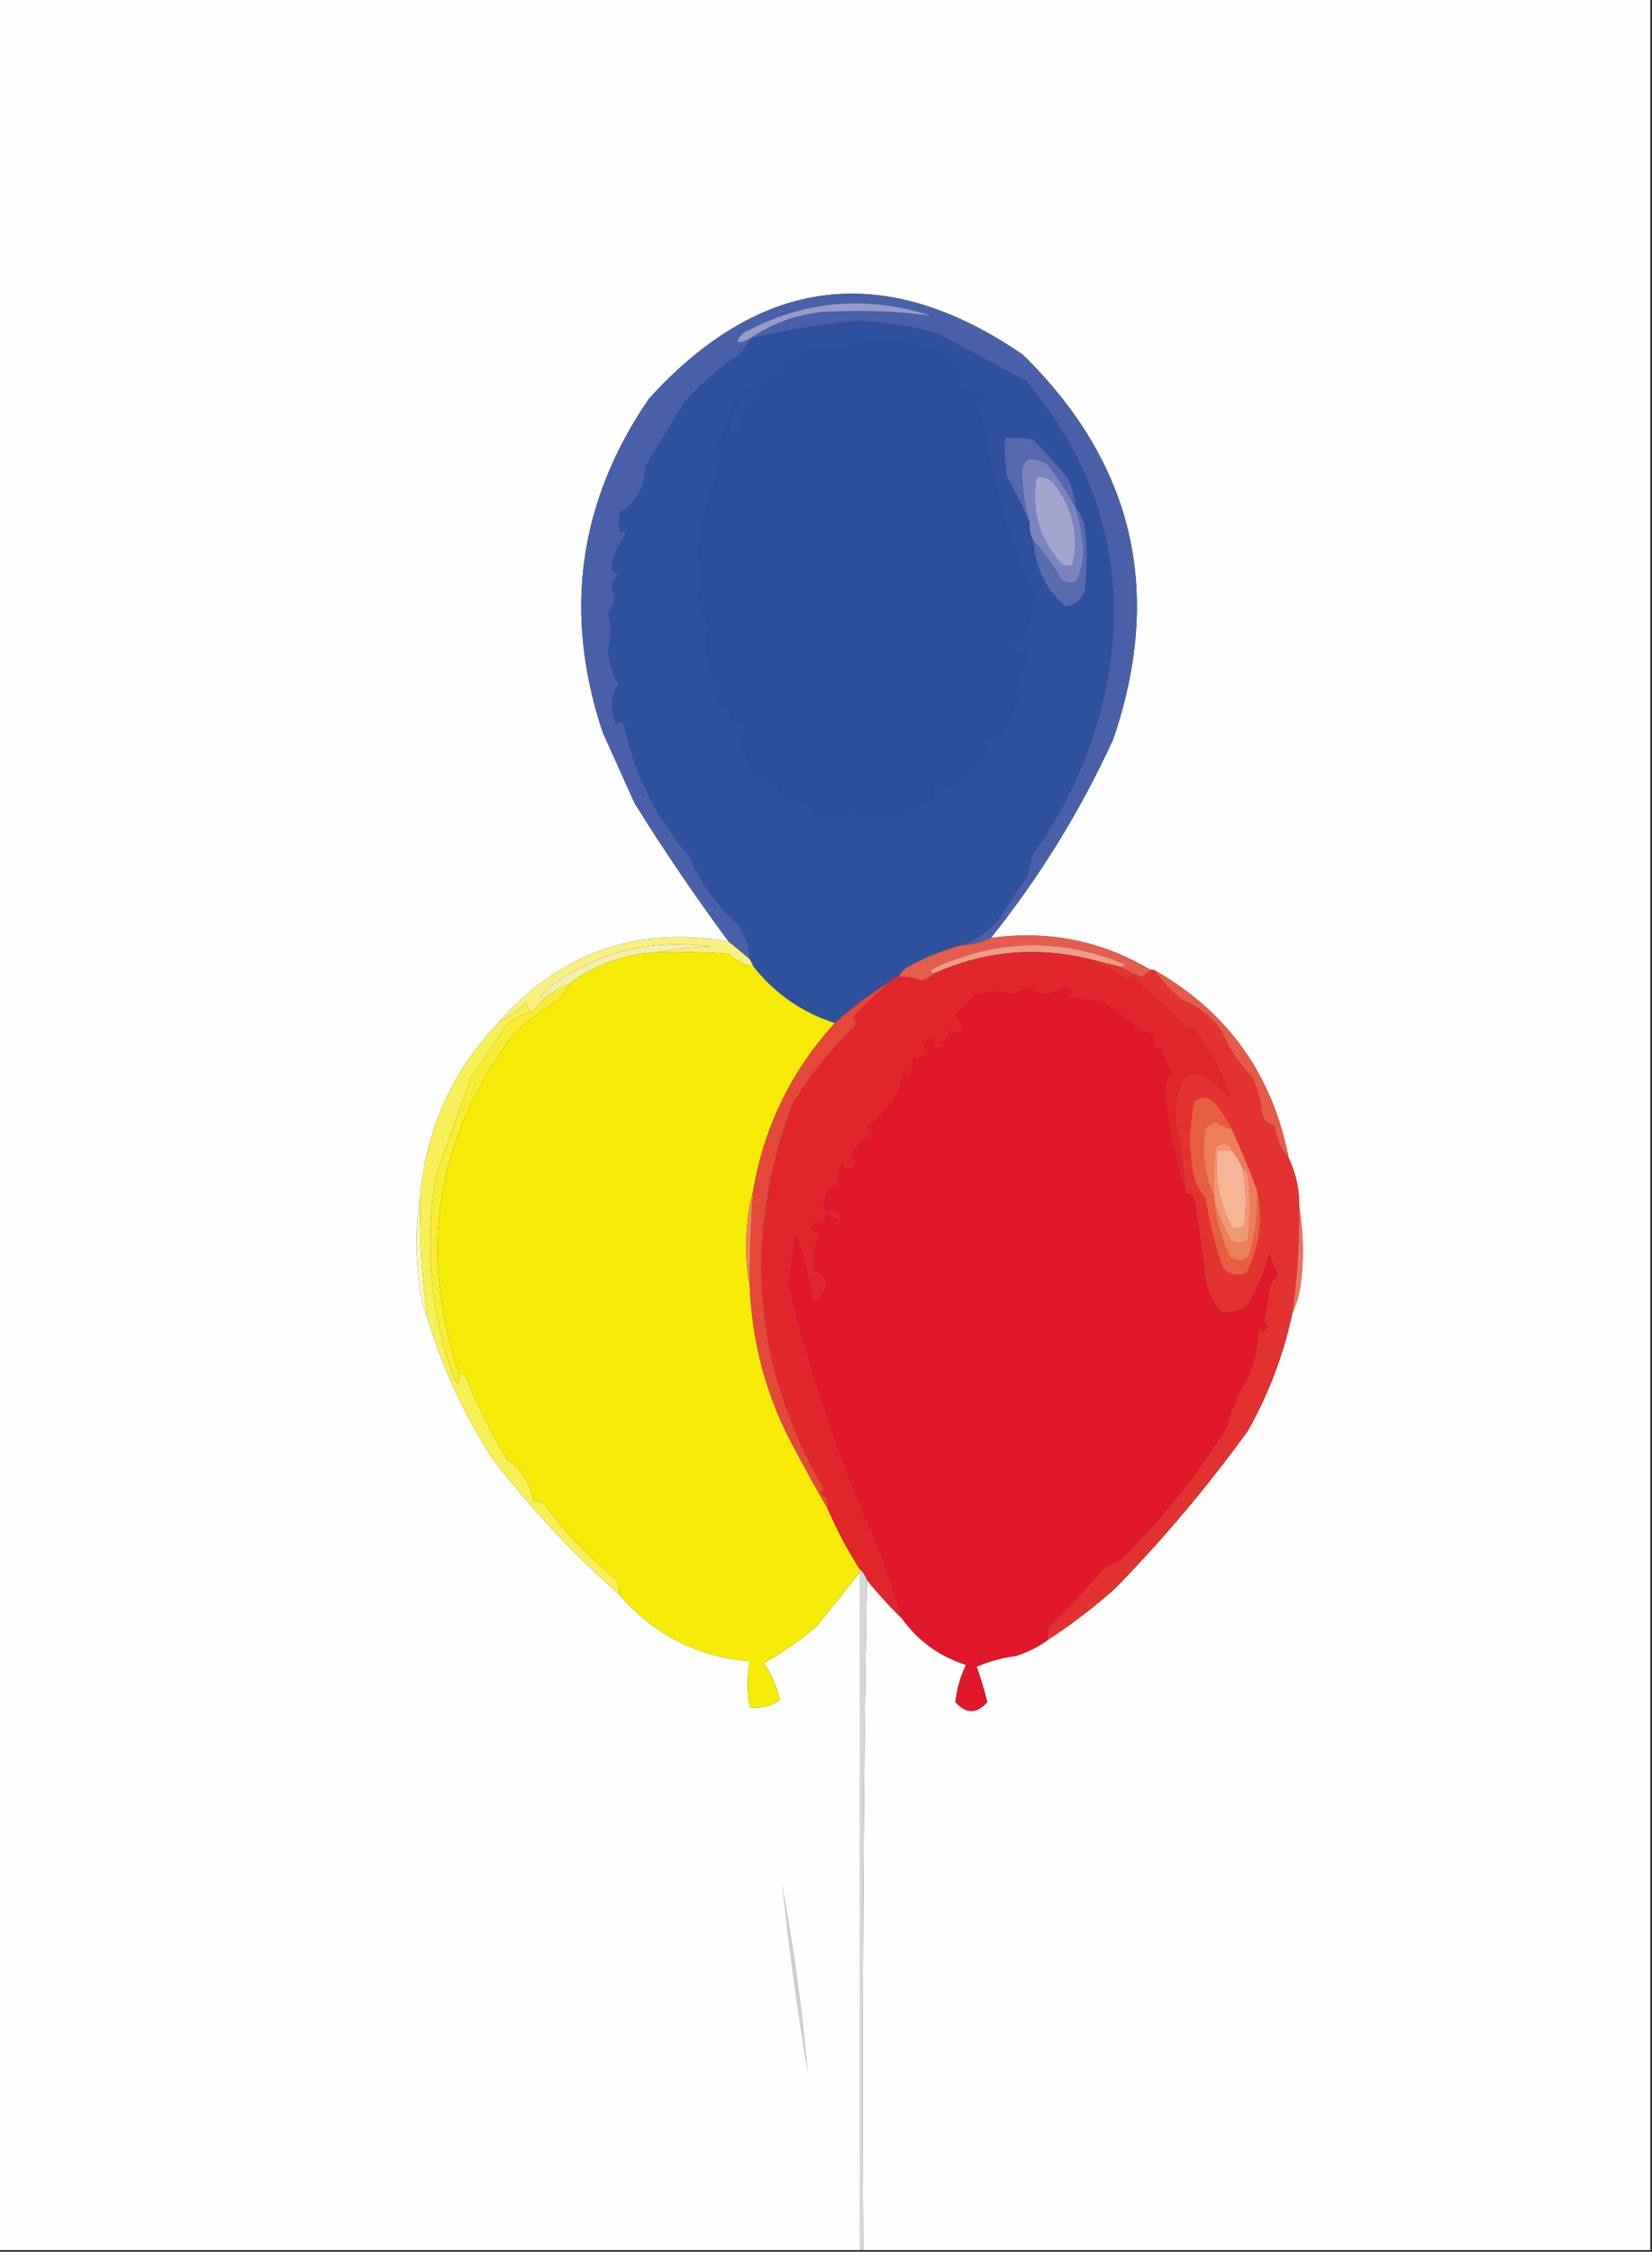 <?xml version="1.0" encoding="UTF-8"?> <svg xmlns="http://www.w3.org/2000/svg" xmlns:xlink="http://www.w3.org/1999/xlink" width="466px" height="635px" style="shape-rendering:geometricPrecision; text-rendering:geometricPrecision; image-rendering:optimizeQuality; fill-rule:evenodd; clip-rule:evenodd"><rect width="100%" height="100%" fill="#333333" stroke="none"/> <g> <path style="opacity:1" fill="#fefefe" d="M -0.5,-0.5 C 154.833,-0.5 310.167,-0.5 465.5,-0.5C 465.5,211.167 465.5,422.833 465.5,634.5C 391.5,634.5 317.5,634.5 243.5,634.5C 243.168,571.331 243.501,508.331 244.5,445.5C 247.6,449.356 250.933,453.023 254.5,456.5C 259.028,462.774 265.028,467.107 272.5,469.5C 270.906,472.765 269.906,476.265 269.5,480C 272.5,483.333 275.5,483.333 278.5,480C 277.649,476.592 276.649,473.259 275.5,470C 278.967,468.502 282.634,467.502 286.5,467C 289.823,465.96 292.823,464.46 295.5,462.5C 302.163,458.161 308.496,453.327 314.5,448C 328.098,434.071 340.598,419.237 352,403.5C 357.875,393.095 362.042,382.095 364.5,370.5C 365.761,367.742 366.594,364.742 367,361.5C 367.821,354.321 367.655,347.321 366.5,340.5C 366.557,335.469 365.557,330.802 363.5,326.5C 358.904,302.949 346.237,285.283 325.5,273.5C 325.167,273.5 324.833,273.5 324.5,273.5C 310.731,265.279 295.731,262.279 279.5,264.5C 293.259,247.335 304.759,228.668 314,208.5C 328.266,166.804 319.766,130.637 288.5,100C 249.787,73.477 214.62,77.644 183,112.5C 163.157,141.549 158.824,172.882 170,206.5C 173,213.167 176,219.833 179,226.5C 187.359,239.904 196.192,252.904 205.5,265.5C 179.443,261.04 157.776,268.706 140.5,288.5C 127.52,302.14 120.186,318.473 118.5,337.5C 117.345,344.655 117.178,351.988 118,359.5C 118.189,363.767 119.023,367.767 120.5,371.5C 124.778,385.722 130.945,399.056 139,411.5C 149.655,425.32 161.489,437.987 174.5,449.5C 184.245,460.872 196.578,467.206 211.5,468.5C 210.645,472.79 210.645,477.124 211.5,481.5C 214.602,481.846 217.435,481.179 220,479.5C 219.253,475.822 217.753,472.322 215.5,469C 220.82,466.003 225.82,462.503 230.5,458.5C 234.554,453.457 238.554,448.457 242.5,443.5C 242.5,507.167 242.5,570.833 242.5,634.5C 161.5,634.5 80.5,634.5 -0.5,634.5C -0.5,422.833 -0.5,211.167 -0.5,-0.5 Z"></path> </g> <g> <path style="opacity:1" fill="#2e519e" d="M 271.5,266.5 C 265.888,267.935 260.555,270.102 255.5,273C 254.619,273.708 253.953,274.542 253.5,275.5C 252.508,275.328 251.842,275.662 251.5,276.5C 245.839,280.004 240.505,284.004 235.5,288.5C 226.177,285.505 218.511,280.171 212.5,272.5C 212.167,271.833 211.833,271.167 211.5,270.5C 211.429,266.786 210.262,263.453 208,260.5C 202.04,255.263 197.54,248.93 194.5,241.5C 185.171,230.842 179.004,218.509 176,204.5C 175.333,203.167 174.667,203.167 174,204.5C 171.982,200.562 172.149,196.728 174.5,193C 172.73,189.925 171.73,186.592 171.5,183C 172.467,179.628 172.467,176.461 171.5,173.5C 172.074,171.941 172.74,170.441 173.5,169C 173.056,167.467 172.723,165.967 172.5,164.5C 172.977,163.522 173.643,162.689 174.5,162C 173.692,161.692 173.025,161.192 172.5,160.5C 172.97,156.799 174.303,153.466 176.5,150.5C 176.154,149.304 175.654,149.304 175,150.5C 174.333,148.5 174.333,146.5 175,144.5C 179.684,141.467 182.017,137.134 182,131.5C 185.664,125.503 189.331,119.503 193,113.5C 197.492,108.349 202.659,103.849 208.5,100C 209.883,98.729 210.883,97.229 211.5,95.5C 221.52,93.081 231.687,91.414 242,90.5C 249.635,90.76 257.135,91.927 264.5,94C 272.906,98.533 281.239,103.033 289.5,107.5C 309.516,131.339 317.349,158.339 313,188.5C 309.793,207.91 302.46,225.576 291,241.5C 290.808,243.577 290.308,245.577 289.5,247.5C 286.73,251.514 284.064,255.514 281.5,259.5C 278.628,262.74 275.294,265.073 271.5,266.5 Z"></path> </g> <g> <path style="opacity:1" fill="#4961a9" d="M 279.5,264.5 C 277.007,265.774 274.341,266.44 271.5,266.5C 275.294,265.073 278.628,262.74 281.5,259.5C 284.064,255.514 286.73,251.514 289.5,247.5C 290.308,245.577 290.808,243.577 291,241.5C 302.46,225.576 309.793,207.91 313,188.5C 317.349,158.339 309.516,131.339 289.5,107.5C 281.239,103.033 272.906,98.533 264.5,94C 257.135,91.927 249.635,90.76 242,90.5C 231.687,91.414 221.52,93.081 211.5,95.5C 210.883,97.229 209.883,98.729 208.5,100C 202.659,103.849 197.492,108.349 193,113.5C 189.331,119.503 185.664,125.503 182,131.5C 182.017,137.134 179.684,141.467 175,144.5C 174.333,146.5 174.333,148.5 175,150.5C 175.654,149.304 176.154,149.304 176.5,150.5C 174.303,153.466 172.97,156.799 172.5,160.5C 173.025,161.192 173.692,161.692 174.5,162C 173.643,162.689 172.977,163.522 172.5,164.5C 172.723,165.967 173.056,167.467 173.5,169C 172.74,170.441 172.074,171.941 171.5,173.5C 172.467,176.461 172.467,179.628 171.5,183C 171.73,186.592 172.73,189.925 174.5,193C 172.149,196.728 171.982,200.562 174,204.5C 174.667,203.167 175.333,203.167 176,204.5C 179.004,218.509 185.171,230.842 194.5,241.5C 197.54,248.93 202.04,255.263 208,260.5C 210.262,263.453 211.429,266.786 211.5,270.5C 209.5,268.833 207.5,267.167 205.5,265.5C 196.192,252.904 187.359,239.904 179,226.5C 176,219.833 173,213.167 170,206.5C 158.824,172.882 163.157,141.549 183,112.5C 214.62,77.644 249.787,73.477 288.5,100C 319.766,130.637 328.266,166.804 314,208.5C 304.759,228.668 293.259,247.335 279.5,264.5 Z"></path> </g> <g> <path style="opacity:1" fill="#2a4e9c" d="M 235.5,96.5 C 246.709,94.33 257.543,95.664 268,100.5C 268.622,102.731 269.789,104.565 271.5,106C 270.663,107.011 270.33,108.178 270.5,109.5C 272.451,109.227 273.951,109.893 275,111.5C 275.71,110.027 276.876,109.36 278.5,109.5C 278.36,111.124 279.027,112.29 280.5,113C 279.207,113.49 277.873,113.657 276.5,113.5C 278.093,123.996 280.26,134.329 283,144.5C 284.192,149.587 286.025,153.754 288.5,157C 288.355,157.772 288.022,158.439 287.5,159C 289.609,162.064 291.276,165.397 292.5,169C 290.899,172.249 290.066,175.749 290,179.5C 288.22,180.594 286.386,181.594 284.5,182.5C 286.045,183.452 287.712,183.785 289.5,183.5C 289.33,184.822 289.663,185.989 290.5,187C 287.368,188.518 286.701,190.851 288.5,194C 286.596,198.547 284.596,203.047 282.5,207.5C 280.556,208.189 278.556,208.689 276.5,209C 278.158,209.725 278.658,210.892 278,212.5C 275.656,215.012 273.489,217.679 271.5,220.5C 268.916,221.393 266.249,221.726 263.5,221.5C 263.5,222.833 263.5,224.167 263.5,225.5C 260.2,226.275 257.2,227.775 254.5,230C 250.179,230.499 245.846,230.666 241.5,230.5C 241.671,227.203 241.005,226.869 239.5,229.5C 236.232,230.487 232.898,230.82 229.5,230.5C 229.5,229.5 229.5,228.5 229.5,227.5C 226.433,226.805 223.433,225.805 220.5,224.5C 219.614,223.675 219.281,222.675 219.5,221.5C 216.597,220.715 213.93,219.382 211.5,217.5C 210.223,213.536 209.223,209.536 208.5,205.5C 209.873,205.657 211.207,205.49 212.5,205C 210.5,204.667 208.5,204.333 206.5,204C 205.62,202.644 205.286,201.144 205.5,199.5C 204.167,199.5 202.833,199.5 201.5,199.5C 201.178,197.278 201.845,195.444 203.5,194C 199.417,189.167 198.083,183.667 199.5,177.5C 198.954,174.635 197.954,171.969 196.5,169.5C 197.554,164.856 197.554,160.189 196.5,155.5C 198.061,146.645 200.395,137.978 203.5,129.5C 203.182,128.353 202.516,127.519 201.5,127C 204.028,122.442 205.861,117.608 207,112.5C 214.91,105.954 215.244,106.288 208,113.5C 207.456,116.625 206.623,119.625 205.5,122.5C 206.5,122.5 207.5,122.5 208.5,122.5C 208.215,120.712 208.548,119.045 209.5,117.5C 212.113,113.925 214.446,110.258 216.5,106.5C 218.167,106.5 219.833,106.5 221.5,106.5C 221.64,104.876 220.973,103.71 219.5,103C 222.602,100.767 225.935,98.933 229.5,97.5C 230.167,97.833 230.833,98.167 231.5,98.5C 236.781,97.714 242.115,97.214 247.5,97C 243.514,96.501 239.514,96.335 235.5,96.5 Z"></path> </g> <g> <path style="opacity:1" fill="#969cc6" d="M 211.5,95.5 C 207.813,97.19 207.146,96.69 209.5,94C 226.45,84.78 244.117,83.114 262.5,89C 252.248,87.655 241.915,87.322 231.5,88C 224.078,88.858 217.412,91.358 211.5,95.5 Z"></path> </g> <g> <path style="opacity:1" fill="#5468ab" d="M 303.5,143.5 C 301.245,139.177 298.578,135.01 295.5,131C 289.901,127.991 287.567,129.657 288.5,136C 288.727,139.936 289.393,143.77 290.5,147.5C 288.636,143.013 286.47,138.68 284,134.5C 283.501,130.848 283.335,127.182 283.5,123.5C 286.187,123.336 288.854,123.503 291.5,124C 294.793,127.447 297.96,130.947 301,134.5C 302.43,137.353 303.263,140.353 303.5,143.5 Z"></path> </g> <g> <path style="opacity:1" fill="#7b85bc" d="M 303.5,143.5 C 304.607,147.23 305.273,151.064 305.5,155C 305.607,158.205 304.94,161.205 303.5,164C 302.101,164.595 300.768,164.428 299.5,163.5C 297.182,159.433 294.515,155.767 291.5,152.5C 290.699,150.958 290.366,149.292 290.5,147.5C 289.393,143.77 288.727,139.936 288.5,136C 287.567,129.657 289.901,127.991 295.5,131C 298.578,135.01 301.245,139.177 303.5,143.5 Z"></path> </g> <g> <path style="opacity:1" fill="#a2a6cf" d="M 292.5,134.5 C 294.903,134.393 296.736,135.393 298,137.5C 302.707,144.036 304.207,151.203 302.5,159C 301.5,159.667 300.5,159.667 299.5,159C 293.202,151.941 290.868,143.774 292.5,134.5 Z"></path> </g> <g> <path style="opacity:1" fill="#586bad" d="M 303.5,143.5 C 304.793,144.842 305.626,146.509 306,148.5C 306.667,154.5 306.667,160.5 306,166.5C 304.95,169.24 303.117,170.74 300.5,171C 294.961,166.088 291.961,159.921 291.5,152.5C 294.515,155.767 297.182,159.433 299.5,163.5C 300.768,164.428 302.101,164.595 303.5,164C 304.94,161.205 305.607,158.205 305.5,155C 305.273,151.064 304.607,147.23 303.5,143.5 Z"></path> </g> <g> <path style="opacity:1" fill="#e45d4d" d="M 279.5,264.5 C 295.731,262.279 310.731,265.279 324.5,273.5C 323.844,274.278 323.011,274.944 322,275.5C 319.683,274.588 317.516,273.588 315.5,272.5C 316.239,272.631 316.906,272.464 317.5,272C 299.337,264.427 281.337,264.761 263.5,273C 262.262,273.69 262.262,274.19 263.5,274.5C 262.626,275.525 261.459,276.192 260,276.5C 257.901,275.713 255.734,275.38 253.5,275.5C 253.953,274.542 254.619,273.708 255.5,273C 260.555,270.102 265.888,267.935 271.5,266.5C 274.341,266.44 277.007,265.774 279.5,264.5 Z"></path> </g> <g> <path style="opacity:1" fill="#ed9d85" d="M 315.5,272.5 C 312.833,271.833 310.167,271.167 307.5,270.5C 292.36,266.824 277.693,268.157 263.5,274.5C 262.262,274.19 262.262,273.69 263.5,273C 281.337,264.761 299.337,264.427 317.5,272C 316.906,272.464 316.239,272.631 315.5,272.5 Z"></path> </g> <g> <path style="opacity:1" fill="#f9f07f" d="M 205.5,265.5 C 207.5,267.167 209.5,268.833 211.5,270.5C 211.833,271.167 212.167,271.833 212.5,272.5C 209.802,272.092 207.469,270.926 205.5,269C 198.842,268.5 192.175,268.334 185.5,268.5C 190.316,267.674 195.316,267.174 200.5,267C 183.905,264.599 168.905,268.266 155.5,278C 154.5,279 153.5,280 152.5,281C 152.728,281.399 153.062,281.565 153.5,281.5C 152.5,283.167 151.167,284.5 149.5,285.5C 148.926,284.472 148.593,283.472 148.5,282.5C 146.079,284.934 143.412,286.934 140.5,288.5C 157.776,268.706 179.443,261.04 205.5,265.5 Z"></path> </g> <g> <path style="opacity:1" fill="#f6eead" d="M 185.5,268.5 C 176.135,269.032 167.802,272.032 160.5,277.5C 158.031,278.569 155.698,279.902 153.5,281.5C 153.062,281.565 152.728,281.399 152.5,281C 153.5,280 154.5,279 155.5,278C 168.905,268.266 183.905,264.599 200.5,267C 195.316,267.174 190.316,267.674 185.5,268.5 Z"></path> </g> <g> <path style="opacity:1" fill="#f5eb06" d="M 185.5,268.5 C 192.175,268.334 198.842,268.5 205.5,269C 207.469,270.926 209.802,272.092 212.5,272.5C 218.511,280.171 226.177,285.505 235.5,288.5C 223.314,301.874 215.647,317.54 212.5,335.5C 211.069,340.933 210.402,346.599 210.5,352.5C 210.502,356.018 210.835,359.351 211.5,362.5C 212.021,377.233 215.521,391.233 222,404.5C 225.73,411.686 229.564,418.686 233.5,425.5C 236.023,431.373 239.023,437.04 242.5,442.5C 242.5,442.833 242.5,443.167 242.5,443.5C 238.554,448.457 234.554,453.457 230.5,458.5C 225.82,462.503 220.82,466.003 215.5,469C 217.753,472.322 219.253,475.822 220,479.5C 217.435,481.179 214.602,481.846 211.5,481.5C 210.645,477.124 210.645,472.79 211.5,468.5C 196.578,467.206 184.245,460.872 174.5,449.5C 174.657,448.127 174.49,446.793 174,445.5C 166.127,439.295 159.294,432.128 153.5,424C 152.552,423.517 151.552,423.351 150.5,423.5C 149.751,418.441 147.251,414.441 143,411.5C 138.514,404.175 134.681,396.508 131.5,388.5C 131.043,387.702 130.376,387.369 129.5,387.5C 117.896,352.56 123.063,320.56 145,291.5C 148.904,287.921 153.071,284.755 157.5,282C 158.883,280.729 159.883,279.229 160.5,277.5C 167.802,272.032 176.135,269.032 185.5,268.5 Z"></path> </g> <g> <path style="opacity:1" fill="#e75b46" d="M 325.5,273.5 C 346.237,285.283 358.904,302.949 363.5,326.5C 361.229,324.047 359.896,321.047 359.5,317.5C 357.866,317.032 356.7,316.032 356,314.5C 355.74,310.576 354.74,306.909 353,303.5C 349.338,299.757 346.505,295.423 344.5,290.5C 341.523,286.628 337.856,283.795 333.5,282C 330.39,279.453 327.723,276.619 325.5,273.5 Z"></path> </g> <g> <path style="opacity:1" fill="#e1262c" d="M 307.5,270.5 C 311.023,272.129 314.523,274.129 318,276.5C 318.333,276.167 318.667,275.833 319,275.5C 324.602,280.098 329.935,285.098 335,290.5C 335.333,290.167 335.667,289.833 336,289.5C 341.025,295.524 344.692,302.191 347,309.5C 336.949,298.805 331.782,300.805 331.5,315.5C 332.906,322.41 333.906,329.41 334.5,336.5C 331.604,327.328 329.604,317.828 328.5,308C 328.396,305.855 329.063,304.021 330.5,302.5C 329.132,300.363 328.132,298.03 327.5,295.5C 326.914,295.709 326.414,296.043 326,296.5C 325.506,294.866 325.34,293.199 325.5,291.5C 324.07,291.579 322.736,291.246 321.5,290.5C 318.115,287.688 314.615,285.021 311,282.5C 307.708,282.207 304.208,281.707 300.5,281C 303.23,279.768 303.063,278.935 300,278.5C 296.538,281.021 293.205,281.021 290,278.5C 288.667,279.167 287.333,279.833 286,280.5C 282.186,279.688 278.519,279.688 275,280.5C 273.378,282.5 271.545,284.333 269.5,286C 270.861,287.584 271.528,289.418 271.5,291.5C 270.178,291.67 269.011,291.337 268,290.5C 267.682,292.061 266.849,293.228 265.5,294C 266.167,294.333 266.833,294.667 267.5,295C 266.207,295.49 264.873,295.657 263.5,295.5C 263.557,291.867 262.557,291.7 260.5,295C 261.308,295.308 261.975,295.808 262.5,296.5C 261.15,297.95 259.484,298.617 257.5,298.5C 257.657,299.873 257.49,301.207 257,302.5C 256.333,303.833 255.667,303.833 255,302.5C 253.636,309.134 250.136,314.134 244.5,317.5C 246.461,318.848 246.628,320.181 245,321.5C 244.667,321.167 244.333,320.833 244,320.5C 243.355,321.646 242.522,322.646 241.5,323.5C 240.253,325.042 240.253,326.542 241.5,328C 240.107,330.683 238.774,330.85 237.5,328.5C 236.534,330.396 236.201,332.396 236.5,334.5C 235.325,334.281 234.325,334.614 233.5,335.5C 232.652,337.409 232.318,339.409 232.5,341.5C 236.419,340.746 237.753,342.08 236.5,345.5C 235.304,345.154 235.304,344.654 236.5,344C 235.234,343.691 234.067,343.191 233,342.5C 232.667,343.5 232.333,344.5 232,345.5C 230.927,344.72 229.76,344.887 228.5,346C 229.5,346.833 230.5,347.667 231.5,348.5C 229.543,351.568 229.043,354.901 230,358.5C 232.741,359.222 233.741,360.888 233,363.5C 232,364.833 231,366.167 230,367.5C 229.667,367.167 229.333,366.833 229,366.5C 228.321,360.264 226.821,354.264 224.5,348.5C 223.808,353.048 223.141,357.548 222.5,362C 227.898,384.429 235.065,406.262 244,427.5C 248.245,436.76 251.745,446.427 254.5,456.5C 250.933,453.023 247.6,449.356 244.5,445.5C 244.068,444.29 243.401,443.29 242.5,442.5C 239.023,437.04 236.023,431.373 233.5,425.5C 233.773,423.549 233.107,422.049 231.5,421C 231.833,420.667 232.167,420.333 232.5,420C 212.421,385.473 209.421,349.306 223.5,311.5C 228.289,303.521 234.122,296.188 241,289.5C 241.617,288.551 241.451,287.718 240.5,287C 244.071,283.313 247.737,279.813 251.5,276.5C 251.842,275.662 252.508,275.328 253.5,275.5C 255.734,275.38 257.901,275.713 260,276.5C 261.459,276.192 262.626,275.525 263.5,274.5C 277.693,268.157 292.36,266.824 307.5,270.5 Z"></path> </g> <g> <path style="opacity:1" fill="#f7ed35" d="M 160.5,277.5 C 159.883,279.229 158.883,280.729 157.5,282C 153.071,284.755 148.904,287.921 145,291.5C 123.063,320.56 117.896,352.56 129.5,387.5C 129.587,390.598 129.087,390.932 128,388.5C 121.41,370.03 119.743,351.03 123,331.5C 126.391,322.079 129.724,312.746 133,303.5C 136.371,298.964 139.538,294.298 142.5,289.5C 144.525,287.436 146.858,286.102 149.5,285.5C 151.167,284.5 152.5,283.167 153.5,281.5C 155.698,279.902 158.031,278.569 160.5,277.5 Z"></path> </g> <g> <path style="opacity:1" fill="#e23330" d="M 307.5,270.5 C 310.167,271.167 312.833,271.833 315.5,272.5C 317.516,273.588 319.683,274.588 322,275.5C 323.011,274.944 323.844,274.278 324.5,273.5C 324.833,273.5 325.167,273.5 325.5,273.5C 327.723,276.619 330.39,279.453 333.5,282C 337.856,283.795 341.523,286.628 344.5,290.5C 346.505,295.423 349.338,299.757 353,303.5C 354.74,306.909 355.74,310.576 356,314.5C 356.7,316.032 357.866,317.032 359.5,317.5C 359.896,321.047 361.229,324.047 363.5,326.5C 365.557,330.802 366.557,335.469 366.5,340.5C 366.58,350.555 365.913,360.555 364.5,370.5C 362.042,382.095 357.875,393.095 352,403.5C 340.598,419.237 328.098,434.071 314.5,448C 308.496,453.327 302.163,458.161 295.5,462.5C 295.343,461.127 295.51,459.793 296,458.5C 301.514,453.286 306.681,447.786 311.5,442C 313.221,441.261 314.887,440.427 316.5,439.5C 327.797,428.186 337.63,415.852 346,402.5C 347.444,397.211 349.611,392.211 352.5,387.5C 354.214,382.785 355.047,378.119 355,373.5C 355.451,375.929 356.285,376.096 357.5,374C 357.043,373.586 356.709,373.086 356.5,372.5C 357.244,369.557 357.744,366.557 358,363.5C 358.44,361.924 359.273,360.59 360.5,359.5C 359.391,357.615 358.557,355.615 358,353.5C 356.753,358.961 354.587,363.961 351.5,368.5C 349.284,369.806 346.951,370.306 344.5,370C 342.064,367.293 340.564,364.127 340,360.5C 339.13,353.149 338.13,345.816 337,338.5C 336.583,337.244 335.75,336.577 334.5,336.5C 333.906,329.41 332.906,322.41 331.5,315.5C 331.782,300.805 336.949,298.805 347,309.5C 344.692,302.191 341.025,295.524 336,289.5C 335.667,289.833 335.333,290.167 335,290.5C 329.935,285.098 324.602,280.098 319,275.5C 318.667,275.833 318.333,276.167 318,276.5C 314.523,274.129 311.023,272.129 307.5,270.5 Z"></path> </g> <g> <path style="opacity:1" fill="#f6b799" d="M 347.5,324.5 C 348.737,325.965 349.737,327.632 350.5,329.5C 351.442,334.805 351.609,340.139 351,345.5C 349.951,346.517 348.784,346.684 347.5,346C 343.966,339.305 342.633,332.139 343.5,324.5C 344.833,324.5 346.167,324.5 347.5,324.5 Z"></path> </g> <g> <path style="opacity:1" fill="#f9ef56" d="M 149.5,285.5 C 146.858,286.102 144.525,287.436 142.5,289.5C 139.538,294.298 136.371,298.964 133,303.5C 129.724,312.746 126.391,322.079 123,331.5C 119.743,351.03 121.41,370.03 128,388.5C 129.087,390.932 129.587,390.598 129.5,387.5C 130.376,387.369 131.043,387.702 131.5,388.5C 134.681,396.508 138.514,404.175 143,411.5C 147.251,414.441 149.751,418.441 150.5,423.5C 151.552,423.351 152.552,423.517 153.5,424C 159.294,432.128 166.127,439.295 174,445.5C 174.49,446.793 174.657,448.127 174.5,449.5C 161.489,437.987 149.655,425.32 139,411.5C 130.945,399.056 124.778,385.722 120.5,371.5C 118.97,360.225 118.303,348.892 118.5,337.5C 120.186,318.473 127.52,302.14 140.5,288.5C 143.412,286.934 146.079,284.934 148.5,282.5C 148.593,283.472 148.926,284.472 149.5,285.5 Z"></path> </g> <g> <path style="opacity:1" fill="#f19976" d="M 347.5,324.5 C 346.167,324.5 344.833,324.5 343.5,324.5C 342.633,332.139 343.966,339.305 347.5,346C 348.784,346.684 349.951,346.517 351,345.5C 351.609,340.139 351.442,334.805 350.5,329.5C 351.222,329.918 351.722,330.584 352,331.5C 352.667,337.5 352.667,343.5 352,349.5C 350.333,350.833 348.667,350.833 347,349.5C 345.178,345.843 343.678,342.176 342.5,338.5C 342.5,338.167 342.5,337.833 342.5,337.5C 342.334,332.821 342.501,328.155 343,323.5C 345.045,321.957 346.545,322.29 347.5,324.5 Z"></path> </g> <g> <path style="opacity:1" fill="#e44839" d="M 251.5,276.5 C 247.737,279.813 244.071,283.313 240.5,287C 241.451,287.718 241.617,288.551 241,289.5C 234.122,296.188 228.289,303.521 223.5,311.5C 209.421,349.306 212.421,385.473 232.5,420C 232.167,420.333 231.833,420.667 231.5,421C 233.107,422.049 233.773,423.549 233.5,425.5C 229.564,418.686 225.73,411.686 222,404.5C 215.521,391.233 212.021,377.233 211.5,362.5C 211.448,353.482 211.782,344.482 212.5,335.5C 215.647,317.54 223.314,301.874 235.5,288.5C 240.505,284.004 245.839,280.004 251.5,276.5 Z"></path> </g> <g> <path style="opacity:1" fill="#fdf8b8" d="M 118.5,337.5 C 118.303,348.892 118.97,360.225 120.5,371.5C 119.023,367.767 118.189,363.767 118,359.5C 117.178,351.988 117.345,344.655 118.5,337.5 Z"></path> </g> <g> <path style="opacity:1" fill="#e0182a" d="M 334.5,336.5 C 335.75,336.577 336.583,337.244 337,338.5C 338.13,345.816 339.13,353.149 340,360.5C 340.564,364.127 342.064,367.293 344.5,370C 346.951,370.306 349.284,369.806 351.5,368.5C 354.587,363.961 356.753,358.961 358,353.5C 358.557,355.615 359.391,357.615 360.5,359.5C 359.273,360.59 358.44,361.924 358,363.5C 357.744,366.557 357.244,369.557 356.5,372.5C 356.709,373.086 357.043,373.586 357.5,374C 356.285,376.096 355.451,375.929 355,373.5C 355.047,378.119 354.214,382.785 352.5,387.5C 349.611,392.211 347.444,397.211 346,402.5C 337.63,415.852 327.797,428.186 316.5,439.5C 314.887,440.427 313.221,441.261 311.5,442C 306.681,447.786 301.514,453.286 296,458.5C 295.51,459.793 295.343,461.127 295.5,462.5C 292.823,464.46 289.823,465.96 286.5,467C 282.634,467.502 278.967,468.502 275.5,470C 276.649,473.259 277.649,476.592 278.5,480C 275.5,483.333 272.5,483.333 269.5,480C 269.906,476.265 270.906,472.765 272.5,469.5C 265.028,467.107 259.028,462.774 254.5,456.5C 251.745,446.427 248.245,436.76 244,427.5C 235.065,406.262 227.898,384.429 222.5,362C 223.141,357.548 223.808,353.048 224.5,348.5C 226.821,354.264 228.321,360.264 229,366.5C 229.333,366.833 229.667,367.167 230,367.5C 231,366.167 232,364.833 233,363.5C 233.741,360.888 232.741,359.222 230,358.5C 229.043,354.901 229.543,351.568 231.5,348.5C 230.5,347.667 229.5,346.833 228.5,346C 229.76,344.887 230.927,344.72 232,345.5C 232.333,344.5 232.667,343.5 233,342.5C 234.067,343.191 235.234,343.691 236.5,344C 235.304,344.654 235.304,345.154 236.5,345.5C 237.753,342.08 236.419,340.746 232.5,341.5C 232.318,339.409 232.652,337.409 233.5,335.5C 234.325,334.614 235.325,334.281 236.5,334.5C 236.201,332.396 236.534,330.396 237.5,328.5C 238.774,330.85 240.107,330.683 241.5,328C 240.253,326.542 240.253,325.042 241.5,323.5C 242.522,322.646 243.355,321.646 244,320.5C 244.333,320.833 244.667,321.167 245,321.5C 246.628,320.181 246.461,318.848 244.5,317.5C 250.136,314.134 253.636,309.134 255,302.5C 255.667,303.833 256.333,303.833 257,302.5C 257.49,301.207 257.657,299.873 257.5,298.5C 259.484,298.617 261.15,297.95 262.5,296.5C 261.975,295.808 261.308,295.308 260.5,295C 262.557,291.7 263.557,291.867 263.5,295.5C 264.873,295.657 266.207,295.49 267.5,295C 266.833,294.667 266.167,294.333 265.5,294C 266.849,293.228 267.682,292.061 268,290.5C 269.011,291.337 270.178,291.67 271.5,291.5C 271.528,289.418 270.861,287.584 269.5,286C 271.545,284.333 273.378,282.5 275,280.5C 278.519,279.688 282.186,279.688 286,280.5C 287.333,279.833 288.667,279.167 290,278.5C 293.205,281.021 296.538,281.021 300,278.5C 303.063,278.935 303.23,279.768 300.5,281C 304.208,281.707 307.708,282.207 311,282.5C 314.615,285.021 318.115,287.688 321.5,290.5C 322.736,291.246 324.07,291.579 325.5,291.5C 325.34,293.199 325.506,294.866 326,296.5C 326.414,296.043 326.914,295.709 327.5,295.5C 328.132,298.03 329.132,300.363 330.5,302.5C 329.063,304.021 328.396,305.855 328.5,308C 329.604,317.828 331.604,327.328 334.5,336.5 Z"></path> </g> <g> <path style="opacity:1" fill="#e75f43" d="M 347.5,318.5 C 345.906,318.08 344.406,317.414 343,316.5C 341.739,316.759 340.739,317.426 340,318.5C 339.013,325.198 339.846,331.532 342.5,337.5C 342.5,337.833 342.5,338.167 342.5,338.5C 343.079,344.072 344.579,349.406 347,354.5C 350.387,356.318 352.387,355.318 353,351.5C 354.271,346.246 354.771,340.913 354.5,335.5C 356.356,343.632 355.356,351.466 351.5,359C 348.975,359.896 346.808,359.396 345,357.5C 342.719,350.989 341.052,344.322 340,337.5C 338.684,336.026 337.684,334.359 337,332.5C 335.296,325.126 335.296,317.793 337,310.5C 339.267,309.065 341.267,309.398 343,311.5C 344.75,313.734 346.25,316.068 347.5,318.5 Z"></path> </g> <g> <path style="opacity:1" fill="#ec7e5b" d="M 347.5,318.5 C 350.056,324.144 352.389,329.811 354.5,335.5C 354.771,340.913 354.271,346.246 353,351.5C 352.387,355.318 350.387,356.318 347,354.5C 344.579,349.406 343.079,344.072 342.5,338.5C 343.678,342.176 345.178,345.843 347,349.5C 348.667,350.833 350.333,350.833 352,349.5C 352.667,343.5 352.667,337.5 352,331.5C 351.722,330.584 351.222,329.918 350.5,329.5C 349.737,327.632 348.737,325.965 347.5,324.5C 346.545,322.29 345.045,321.957 343,323.5C 342.501,328.155 342.334,332.821 342.5,337.5C 339.846,331.532 339.013,325.198 340,318.5C 340.739,317.426 341.739,316.759 343,316.5C 344.406,317.414 345.906,318.08 347.5,318.5 Z"></path> </g> <g> <path style="opacity:1" fill="#ed8655" d="M 212.5,335.5 C 211.782,344.482 211.448,353.482 211.5,362.5C 210.835,359.351 210.502,356.018 210.5,352.5C 210.402,346.599 211.069,340.933 212.5,335.5 Z"></path> </g> <g> <path style="opacity:1" fill="#ec7460" d="M 366.5,340.5 C 367.655,347.321 367.821,354.321 367,361.5C 366.594,364.742 365.761,367.742 364.5,370.5C 365.913,360.555 366.58,350.555 366.5,340.5 Z"></path> </g> <g> <path style="opacity:1" fill="#d8d7d7" d="M 242.5,442.5 C 243.401,443.29 244.068,444.29 244.5,445.5C 243.501,508.331 243.168,571.331 243.5,634.5C 243.167,634.5 242.833,634.5 242.5,634.5C 242.5,570.833 242.5,507.167 242.5,443.5C 242.5,443.167 242.5,442.833 242.5,442.5 Z"></path> </g> <g> <path style="opacity:1" fill="#cfcece" d="M 220.5,530.5 C 223.89,548.612 226.39,566.945 228,585.5C 224.926,567.24 222.426,548.907 220.5,530.5 Z"></path> </g> </svg> 